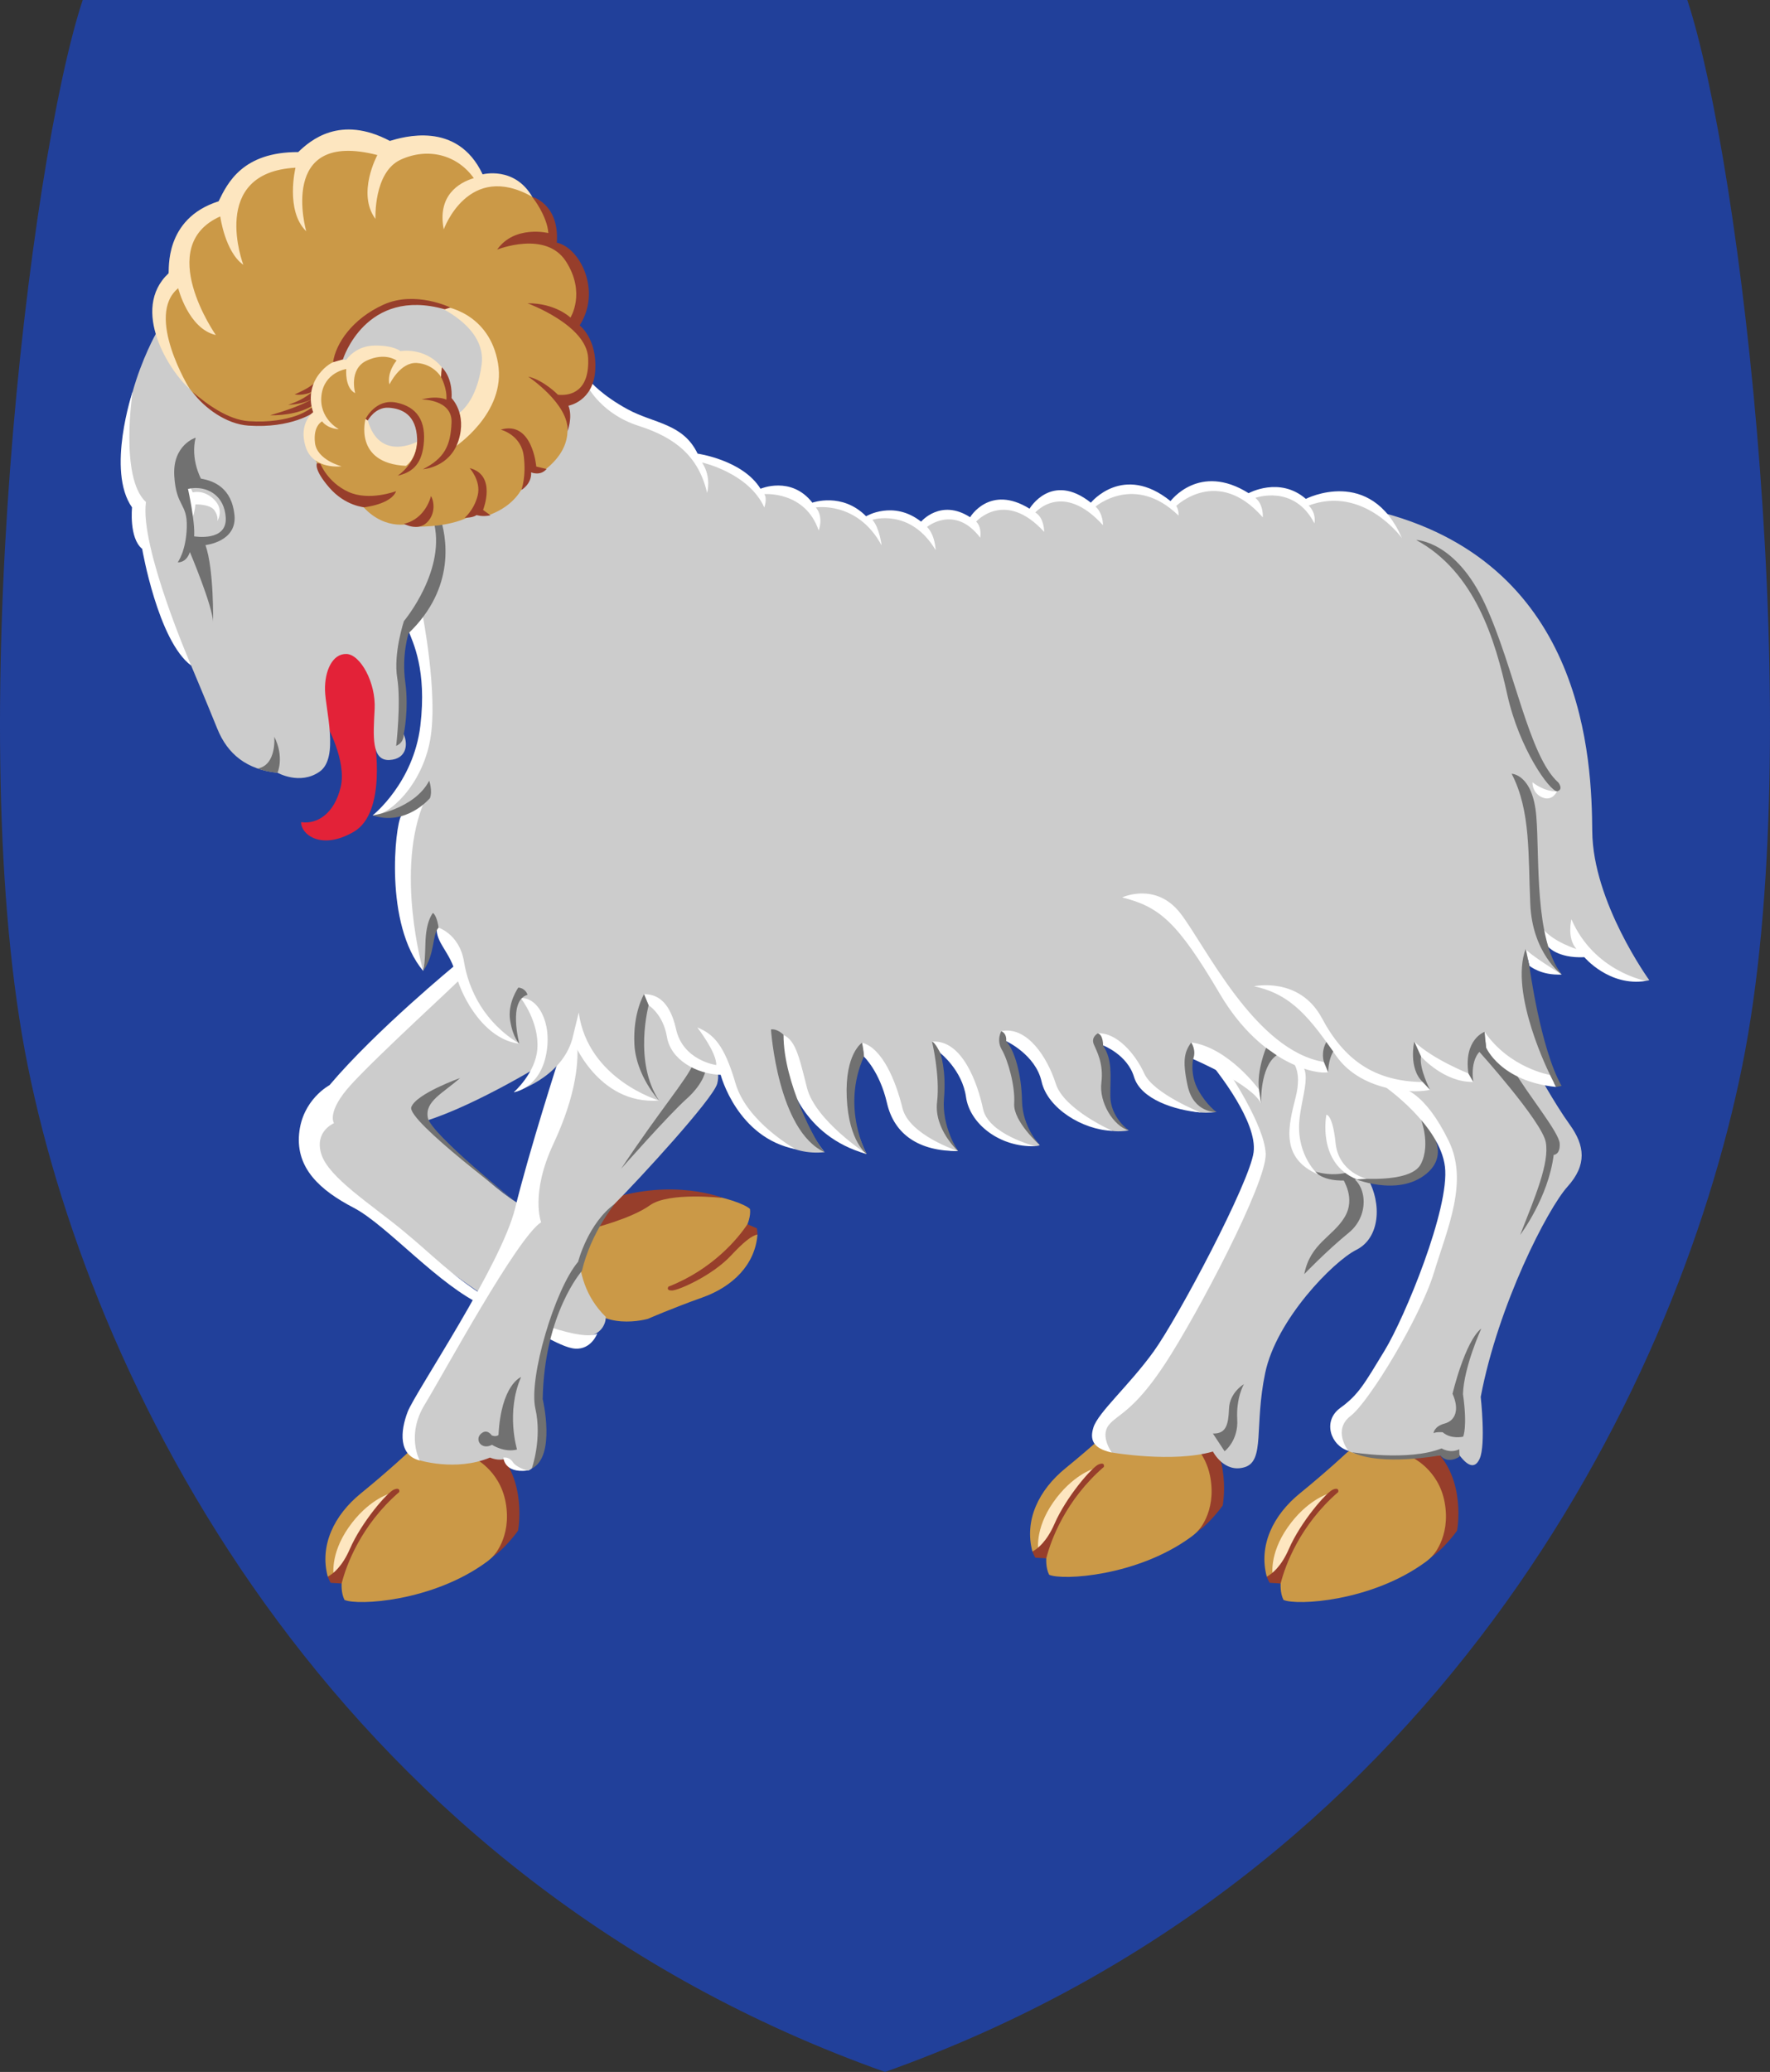 <?xml version="1.0" encoding="UTF-8" standalone="no"?>
<!-- Created with Inkscape (http://www.inkscape.org/) -->

<svg
   xmlns:dc="http://purl.org/dc/elements/1.1/"
   xmlns:cc="http://creativecommons.org/ns#"
   xmlns:rdf="http://www.w3.org/1999/02/22-rdf-syntax-ns#"
   xmlns:svg="http://www.w3.org/2000/svg"
   xmlns="http://www.w3.org/2000/svg"
   xmlns:sodipodi="http://sodipodi.sourceforge.net/DTD/sodipodi-0.dtd"
   xmlns:inkscape="http://www.inkscape.org/namespaces/inkscape"
   width="499.905"
   height="584.878"
   id="svg2"
   version="1.1"
   inkscape:version="0.48.5 r10040"
   sodipodi:docname="faroes.svg">
  <rect width="100%" height="100%" fill="#333333" stroke="none"/>
  <defs
     id="defs4" />
  <sodipodi:namedview
     id="base"
     pagecolor="#f6f3f1"
     bordercolor="#666666"
     borderopacity="1.0"
     inkscape:pageopacity="0"
     inkscape:pageshadow="2"
     inkscape:zoom="1"
     inkscape:cx="234.97087"
     inkscape:cy="310.74764"
     inkscape:document-units="px"
     inkscape:current-layer="layer1"
     showgrid="false"
     showborder="true"
     inkscape:window-width="1920"
     inkscape:window-height="1017"
     inkscape:window-x="-8"
     inkscape:window-y="-8"
     inkscape:window-maximized="1"
     showguides="true"
     inkscape:guide-bbox="true"
     fit-margin-top="0"
     fit-margin-left="0"
     fit-margin-right="0"
     fit-margin-bottom="0" />
  <g
     inkscape:label="Layer 1"
     inkscape:groupmode="layer"
     id="layer1"
     transform="translate(-152.286,-240.2)">
    <g
       id="g4301">
      <path
         sodipodi:nodetypes="czczcc"
         inkscape:connector-curvature="0"
         id="path2993"
         d="M 628.834,240.2 C 643.957,285.858 663.255,447.536 644.339,541.144 625.423,634.753 555.9,770.509 402.239,825.078 248.578,770.509 179.054,634.753 160.138,541.144 141.222,447.536 160.52,285.858 175.643,240.2 z"
         style="color:#000000;fill:#21409a;fill-opacity:1;stroke:none;stroke-width:3;marker:none;visibility:visible;display:inline;overflow:visible;enable-background:accumulate" />
      <g
         transform="translate(0.383,0)"
         id="g4231">
        <g
           id="g4211">
          <g
             id="g3946-2"
             transform="matrix(-0.878,-0.311,0.311,-0.878,367.366,1266.397)">
            <path
               sodipodi:nodetypes="cscccscsc"
               inkscape:connector-curvature="0"
               id="path3936-4"
               d="m 267.232,650.13 c 0,0 -5.804,5.446 -13.393,11.607 -7.589,6.161 -11.732,14.732 -9.366,23.526 l 3.925,1.932 c 0,0 -0.226,2.599 0.798,4.631 3.668,1.667 24.9,0.476 40.137,-10.714 3.328,-2.444 4.585,-5.277 7.095,-8.75 0,0 1.607,-13.929 -7.589,-22.589 -9.196,-8.661 -21.607,0.357 -21.607,0.357 z"
               style="color:#000000;fill:#cb9947;fill-opacity:1;stroke:none;stroke-width:1;marker:none;visibility:visible;display:inline;overflow:visible;enable-background:accumulate" />
            <path
               sodipodi:nodetypes="cccsccccccsccc"
               inkscape:connector-curvature="0"
               id="path3938-5"
               d="m 264.656,661.375 c 0,0 0.228,-0.806 -0.438,-0.906 l -5e-5,0 c -0.222,-0.034 -0.531,0.009 -1,0.188 -1.875,0.714 -10,8.359 -13.303,15.948 -2.147,4.933 -3.885,7.844 -5.442,8.66 0.233,0.604 0.478,1.149 0.808,1.736 l 3.117,0.196 c 1.264,-5.132 5.484,-16.502 16.258,-25.821 z m 28.18,8.562 c -0.568,0.405 -10.625,7.017 -14.667,12.82 -4.042,5.803 -20.124,9.469 -20.124,9.469 0,0 16.225,0.756 32.619,-12.067 z"
               style="color:#000000;fill:#973e2b;fill-opacity:1;stroke:none;stroke-width:1;marker:none;visibility:visible;display:inline;overflow:visible;enable-background:accumulate" />
          </g>
          <g
             id="g4206">
            <path
               style="color:#000000;fill:#cccccc;fill-opacity:1;stroke:none;stroke-width:1;marker:none;visibility:visible;display:inline;overflow:visible;enable-background:accumulate"
               d="m 306.329,539.836 c 0,0 -19.698,12.248 -34.219,16.794 0,0 16.668,17.425 25.506,22.855 8.839,5.43 11.112,-1.136 14.773,-1.136 3.662,0 4.167,5.682 4.167,5.682 0,0 -5.303,16.415 6.44,27.905 0,0 0.505,7.702 -12.753,5.682 -13.258,-2.02 -66.165,-45.331 -66.165,-45.331 0,0 -8.207,-5.051 -1.389,-17.551 6.819,-12.501 42.931,-44.699 42.931,-44.699 0,0 32.704,8.586 20.708,29.799 z"
               id="path4204"
               inkscape:connector-curvature="0" />
            <path
               style="color:#000000;fill:#ffffff;stroke:none;stroke-width:1;marker:none;visibility:visible;display:inline;overflow:visible;enable-background:accumulate"
               d="m 280.57,512.562 c 0,0 -22.476,18.435 -35.608,33.966 0,0 -7.702,4.041 -8.586,13.763 -0.884,9.723 5.935,15.91 15.405,20.834 9.47,4.924 24.244,22.223 36.997,27.779 12.753,5.556 21.087,11.743 25.633,11.996 4.546,0.253 6.187,-4.293 6.187,-4.293 -3.716,2.35 -21.144,-3.647 -31.441,-10.228 -10.297,-6.581 -14.534,-11.457 -23.589,-18.906 -9.055,-7.449 -20.746,-14.852 -22.878,-21.373 -2.132,-6.521 3.536,-8.839 3.536,-8.839 0,0 -2.214,-3.169 4.798,-10.859 7.829,-8.586 30.936,-29.547 31.188,-30.178 0.253,-0.631 -1.641,-3.662 -1.641,-3.662 z"
               id="path4200"
               inkscape:connector-curvature="0"
               sodipodi:nodetypes="ccssssczzzcssc" />
            <path
               style="color:#000000;fill:#717171;fill-opacity:1;stroke:none;stroke-width:1;marker:none;visibility:visible;display:inline;overflow:visible;enable-background:accumulate"
               d="m 281.833,544.508 c 0,0 -12.374,4.419 -13.763,8.207 -1.389,3.788 29.799,27.022 29.799,27.022 0,0 -24.191,-19.309 -25.128,-23.991 -0.936,-4.682 4.293,-6.945 9.091,-11.238 z"
               id="path4202"
               inkscape:connector-curvature="0"
               sodipodi:nodetypes="cscsc" />
          </g>
        </g>
        <g
           id="g3955">
          <g
             id="g3946">
            <path
               style="color:#000000;fill:#cb9947;fill-opacity:1;stroke:none;stroke-width:1;marker:none;visibility:visible;display:inline;overflow:visible;enable-background:accumulate"
               d="m 267.232,650.13 c 0,0 -5.804,5.446 -13.393,11.607 -7.589,6.161 -11.732,14.732 -9.366,23.526 l 3.925,1.932 c 0,0 -0.226,2.599 0.798,4.631 3.668,1.667 24.9,0.476 40.137,-10.714 3.328,-2.444 4.585,-5.277 7.095,-8.75 0,0 1.607,-13.929 -7.589,-22.589 -9.196,-8.661 -21.607,0.357 -21.607,0.357 z"
               id="path3936"
               inkscape:connector-curvature="0"
               sodipodi:nodetypes="cscccscsc" />
            <path
               style="color:#000000;fill:#fde6c0;fill-opacity:1;stroke:none;stroke-width:1;marker:none;visibility:visible;display:inline;overflow:visible;enable-background:accumulate"
               d="m 248.036,685.398 c 1.607,-8.393 13.661,-23.482 13.661,-23.482 0,0 -5.982,1.786 -11.339,9.464 -5.357,7.679 -4.196,13.661 -4.196,13.661 z"
               id="path3940"
               inkscape:connector-curvature="0"
               sodipodi:nodetypes="ccscc" />
            <path
               style="color:#000000;fill:#973e2b;fill-opacity:1;stroke:none;stroke-width:1;marker:none;visibility:visible;display:inline;overflow:visible;enable-background:accumulate"
               d="m 288.344,647.688 -2.906,3.875 c 0,0 7.577,3.392 9.281,12.75 1.818,9.982 -3.678,15.373 -3.678,15.373 1.76,-1.158 4.726,-4.012 7.178,-7.405 0,0 2.733,-14.344 -6.464,-23.005 -0.918,-0.865 -2.401,-1.05 -3.411,-1.589 z M 264.656,661.375 c 0,0 0.228,-0.806 -0.438,-0.906 l -5e-5,0 c -0.222,-0.034 -0.531,0.009 -1,0.188 -1.875,0.714 -9.196,9.192 -12.5,16.781 -2.147,4.933 -4.689,7.011 -6.246,7.826 0.233,0.604 0.478,1.149 0.808,1.736 l 3.117,0.196 c 1.264,-5.132 5.484,-16.502 16.258,-25.821 z"
               id="path3938"
               inkscape:connector-curvature="0"
               sodipodi:nodetypes="ccsccscccccsccccc" />
          </g>
          <g
             id="g3931">
            <path
               style="color:#000000;fill:#cccccc;fill-opacity:1;stroke:none;stroke-width:1;marker:none;visibility:visible;display:inline;overflow:visible;enable-background:accumulate"
               d="m 269.995,652.31 c 0,0 10.575,3.378 20.298,-0.663 0,0 2.462,1.136 4.672,0.253 0,0 1.054,3.483 6.168,3.42 0,0 4.817,-1.526 3.933,-13.017 -0.884,-11.49 -0.442,-18.751 1.768,-26.011 2.21,-7.26 8.713,-18.12 8.713,-18.12 0,0 3.536,-11.743 10.165,-18.372 6.629,-6.629 27.593,-29.402 28.753,-33.688 1.161,-4.286 -1.696,-8.661 -1.696,-8.661 l -10.074,-20.218 -26.39,2.525 c 0,0 -10.228,46.846 -18.814,67.933 0,0 -14.268,29.421 -22.223,38.891 -7.955,9.47 -10.386,23.328 -5.272,25.727 z"
               id="path3929"
               inkscape:connector-curvature="0"
               sodipodi:nodetypes="ccccsscssccccsc" />
            <path
               style="color:#000000;fill:#ffffff;stroke:none;stroke-width:1;marker:none;visibility:visible;display:inline;overflow:visible;enable-background:accumulate"
               d="m 297.411,581.201 c -3.929,16.161 -28.214,51.964 -30.357,57.5 -2.143,5.536 -2.589,12.321 3.393,13.75 0,0 -3.929,-7.054 1.429,-15.804 5.357,-8.75 25.982,-46.964 32.857,-51.429 0,0 -3.125,-8.036 3.482,-22.143 6.607,-14.107 7.232,-23.839 6.607,-29.196 l -2.232,-2.054 -2.545,6.295 c 0,0 -8.705,26.92 -12.634,43.08 z m -3.33,70.446 c 0,0 0.126,4.483 6.755,3.662 0,0 -3.094,-0.821 -4.104,-2.399 -1.01,-1.578 -2.652,-1.263 -2.652,-1.263 z"
               id="path3892"
               inkscape:connector-curvature="0"
               sodipodi:nodetypes="sscscscccsccsc" />
            <path
               style="color:#000000;fill:#717171;fill-opacity:1;stroke:none;stroke-width:1;marker:none;visibility:visible;display:inline;overflow:visible;enable-background:accumulate"
               d="m 347.679,540.576 c -1.853,4.378 -9.491,13.165 -20.357,29.554 0,0 13.304,-15.089 18.482,-19.732 5.179,-4.643 5.446,-8.393 5.446,-8.393 z m -56.881,104.821 c 0,0 -1.326,-2.083 -3.094,-0.442 -1.768,1.641 0.126,4.672 3.157,3.094 0,0 3.472,2.273 7.071,1.326 0,0 -3.22,-10.48 1.136,-20.456 0,0 -5.619,2.083 -6.377,16.352 -0.758,0.631 -1.894,0.126 -1.894,0.126 z m 11.301,9.344 c 0,0 2.967,-8.334 1.01,-16.92 -1.957,-8.586 5.463,-33.673 12.07,-41.441 0,0 2.768,-10.893 10.446,-16.429 0,0 -6.786,8.036 -9.375,19.018 0,0 -10.625,11.964 -11.071,36.161 0,0 3.84,16.186 -3.08,19.611 z"
               id="path3923"
               inkscape:connector-curvature="0"
               sodipodi:nodetypes="ccscc" />
          </g>
        </g>
        <g
           id="g4152">
          <g
             id="g3946-1"
             transform="translate(199.015,-7.101)">
            <path
               sodipodi:nodetypes="cscccscsc"
               inkscape:connector-curvature="0"
               id="path3936-7"
               d="m 267.232,650.13 c 0,0 -5.804,5.446 -13.393,11.607 -7.589,6.161 -11.732,14.732 -9.366,23.526 l 3.925,1.932 c 0,0 -0.226,2.599 0.798,4.631 3.668,1.667 24.9,0.476 40.137,-10.714 3.328,-2.444 4.585,-5.277 7.095,-8.75 0,0 1.607,-13.929 -7.589,-22.589 -9.196,-8.661 -21.607,0.357 -21.607,0.357 z"
               style="color:#000000;fill:#cb9947;fill-opacity:1;stroke:none;stroke-width:1;marker:none;visibility:visible;display:inline;overflow:visible;enable-background:accumulate" />
            <path
               sodipodi:nodetypes="ccscc"
               inkscape:connector-curvature="0"
               id="path3940-4"
               d="m 248.036,685.398 c 1.607,-8.393 13.661,-23.482 13.661,-23.482 0,0 -5.982,1.786 -11.339,9.464 -5.357,7.679 -4.196,13.661 -4.196,13.661 z"
               style="color:#000000;fill:#fde6c0;fill-opacity:1;stroke:none;stroke-width:1;marker:none;visibility:visible;display:inline;overflow:visible;enable-background:accumulate" />
            <path
               sodipodi:nodetypes="ccsccscccccsccccc"
               inkscape:connector-curvature="0"
               id="path3938-0"
               d="m 288.344,647.688 -2.906,3.875 c 0,0 7.577,3.392 9.281,12.75 1.818,9.982 -3.678,15.373 -3.678,15.373 1.76,-1.158 4.726,-4.012 7.178,-7.405 0,0 2.733,-14.344 -6.464,-23.005 -0.918,-0.865 -2.401,-1.05 -3.411,-1.589 z M 264.656,661.375 c 0,0 0.228,-0.806 -0.438,-0.906 l -5e-5,0 c -0.222,-0.034 -0.531,0.009 -1,0.188 -1.875,0.714 -9.196,9.192 -12.5,16.781 -2.147,4.933 -4.689,7.011 -6.246,7.826 0.233,0.604 0.478,1.149 0.808,1.736 l 3.117,0.196 c 1.264,-5.132 5.484,-16.502 16.258,-25.821 z"
               style="color:#000000;fill:#973e2b;fill-opacity:1;stroke:none;stroke-width:1;marker:none;visibility:visible;display:inline;overflow:visible;enable-background:accumulate" />
          </g>
          <g
             id="g4147">
            <path
               style="color:#000000;fill:#cccccc;fill-opacity:1;stroke:none;stroke-width:1;marker:none;visibility:visible;display:inline;overflow:visible;enable-background:accumulate"
               d="m 465.807,650.195 c 0,0 17.299,3.03 28.663,-0.253 0,0 3.157,6.187 8.965,4.419 5.808,-1.768 2.652,-11.617 5.808,-26.643 3.157,-15.026 19.193,-31.441 25.759,-34.724 6.566,-3.283 7.324,-12.879 3.157,-20.203 -4.167,-7.324 -6.566,-40.911 -6.566,-40.911 l -32.325,-0.253 c 0,0 -3.409,4.546 -2.525,8.46 0.884,3.914 11.238,16.289 11.238,24.117 0,7.829 -21.718,47.603 -27.4,56.442 -5.682,8.839 -25.885,23.739 -14.773,29.547 z"
               id="path4145"
               inkscape:connector-curvature="0" />
            <path
               style="color:#000000;fill:#ffffff;stroke:none;stroke-width:1;marker:none;visibility:visible;display:inline;overflow:visible;enable-background:accumulate"
               d="m 495.227,542.109 c 0.379,0.631 11.869,14.773 10.733,23.36 -1.136,8.586 -21.339,46.72 -28.284,56.316 -6.945,9.596 -15.622,17.095 -16.962,21.381 -1.034,3.309 -0.268,5.893 5.179,7.054 0,0 -3.304,-4.554 -0.893,-7.679 2.411,-3.125 6.964,-3.661 15.982,-17.411 9.018,-13.75 28.661,-50.982 28.393,-59.196 -0.268,-8.214 -10.982,-23.929 -10.982,-23.929 z"
               id="path4141"
               inkscape:connector-curvature="0"
               sodipodi:nodetypes="csssc" />
            <path
               style="color:#000000;fill:#717171;fill-opacity:1;stroke:none;stroke-width:1;marker:none;visibility:visible;display:inline;overflow:visible;enable-background:accumulate"
               d="m 494.464,644.862 3.304,5 c 0,0 3.929,-2.946 3.571,-9.018 -0.357,-6.071 1.875,-9.911 1.875,-9.911 0,0 -4.018,2.321 -4.196,6.875 -0.179,4.554 -0.804,7.143 -4.554,7.054 z m 36.607,-72.232 c 0,0.536 3.929,5.714 0.536,11.25 -3.393,5.536 -9.643,7.321 -11.339,15.982 0,0 6.339,-6.607 12.589,-11.696 6.25,-5.089 5,-14.554 -0.446,-16.25 z"
               id="path4143"
               inkscape:connector-curvature="0"
               sodipodi:nodetypes="ccscsccsczcc" />
          </g>
        </g>
        <g
           id="g4122">
          <path
             inkscape:connector-curvature="0"
             id="path4102"
             d="m 518.304,539.326 c 0,0 2.411,5.714 0.714,11.161 -1.696,5.446 -3.214,13.482 0.357,17.411 3.571,3.929 8.214,5.804 15.268,4.375 0,0 5.536,2.946 12.589,1.25 7.054,-1.696 10.714,-8.839 6.875,-18.214 -3.839,-9.375 -23.393,-25.089 -23.393,-25.089 z"
             style="color:#000000;fill:#cccccc;fill-opacity:1;stroke:none;stroke-width:1;marker:none;visibility:visible;display:inline;overflow:visible;enable-background:accumulate" />
          <path
             sodipodi:nodetypes="cccccscsc"
             inkscape:connector-curvature="0"
             id="path4100"
             d="m 531.972,571.277 c 0,0 -3.851,1.073 -8.649,-0.379 0,0 2.511,3.665 11.792,2.212 z m 21.024,-15.784 c 0,0 3.172,7.586 0.189,13.321 -2.982,5.735 -19.349,3.886 -19.349,3.886 0,0 12.72,5.585 20.927,-1.171 8.207,-6.755 -1.768,-16.036 -1.768,-16.036 z"
             style="color:#000000;fill:#717171;fill-opacity:1;stroke:none;stroke-width:1;marker:none;visibility:visible;display:inline;overflow:visible;enable-background:accumulate" />
          <path
             sodipodi:nodetypes="cscsccccsc"
             inkscape:connector-curvature="0"
             id="path4098"
             d="m 516.696,539.416 c 0,0.357 3.125,2.589 1.161,10.446 -1.964,7.857 -4.643,17.143 6.339,21.875 0,0 -5.893,-5 -5.357,-14.554 0.435,-7.764 5,-16.607 -2.143,-17.768 z m 9.821,15.446 c 0,0 -2.743,13.695 8.596,18.249 l 2.794,-0.158 c 0,0 -7.935,-1.736 -8.801,-10.144 -0.833,-8.095 -2.589,-7.946 -2.589,-7.946 z"
             style="color:#000000;fill:#ffffff;stroke:none;stroke-width:1;marker:none;visibility:visible;display:inline;overflow:visible;enable-background:accumulate" />
        </g>
        <g
           id="g4061">
          <g
             transform="translate(265.206,2.5687436e-6)"
             id="g4003">
            <path
               style="color:#000000;fill:#cb9947;fill-opacity:1;stroke:none;stroke-width:1;marker:none;visibility:visible;display:inline;overflow:visible;enable-background:accumulate"
               d="m 267.232,650.13 c 0,0 -5.804,5.446 -13.393,11.607 -7.589,6.161 -11.732,14.732 -9.366,23.526 l 3.925,1.932 c 0,0 -0.226,2.599 0.798,4.631 3.668,1.667 24.9,0.476 40.137,-10.714 3.328,-2.444 4.585,-5.277 7.095,-8.75 0,0 1.607,-13.929 -7.589,-22.589 -9.196,-8.661 -21.607,0.357 -21.607,0.357 z"
               id="path4005"
               inkscape:connector-curvature="0"
               sodipodi:nodetypes="cscccscsc" />
            <path
               style="color:#000000;fill:#fde6c0;fill-opacity:1;stroke:none;stroke-width:1;marker:none;visibility:visible;display:inline;overflow:visible;enable-background:accumulate"
               d="m 248.036,685.398 c 1.607,-8.393 13.661,-23.482 13.661,-23.482 0,0 -5.982,1.786 -11.339,9.464 -5.357,7.679 -4.196,13.661 -4.196,13.661 z"
               id="path4007"
               inkscape:connector-curvature="0"
               sodipodi:nodetypes="ccscc" />
            <path
               style="color:#000000;fill:#973e2b;fill-opacity:1;stroke:none;stroke-width:1;marker:none;visibility:visible;display:inline;overflow:visible;enable-background:accumulate"
               d="m 288.344,647.688 -2.906,3.875 c 0,0 7.577,3.392 9.281,12.75 1.818,9.982 -3.678,15.373 -3.678,15.373 1.76,-1.158 4.726,-4.012 7.178,-7.405 0,0 2.733,-14.344 -6.464,-23.005 -0.918,-0.865 -2.401,-1.05 -3.411,-1.589 z M 264.656,661.375 c 0,0 0.228,-0.806 -0.438,-0.906 l -5e-5,0 c -0.222,-0.034 -0.531,0.009 -1,0.188 -1.875,0.714 -9.196,9.192 -12.5,16.781 -2.147,4.933 -4.689,7.011 -6.246,7.826 0.233,0.604 0.478,1.149 0.808,1.736 l 3.117,0.196 c 1.264,-5.132 5.484,-16.502 16.258,-25.821 z"
               id="path4009"
               inkscape:connector-curvature="0"
               sodipodi:nodetypes="ccsccscccccsccccc" />
          </g>
          <g
             id="g4056">
            <path
               style="color:#000000;fill:#cccccc;fill-opacity:1;stroke:none;stroke-width:1;marker:none;visibility:visible;display:inline;overflow:visible;enable-background:accumulate"
               d="m 585.536,541.826 c 0,0 5.404,9.879 9.697,15.813 4.293,5.935 4.943,11.374 -0.631,17.551 -5.574,6.177 -19.572,33.315 -24.496,59.326 0,0 1.478,13.456 -0.29,17.433 -1.768,3.977 -4.574,0.529 -5.771,-1.018 0,0 -2.778,2.525 -5.177,0 0,0 -21.908,3.22 -28.284,-2.525 0,0 -2.725,-7.116 4.596,-11.224 7.321,-4.107 26.25,-48.571 26.25,-60.357 0,-11.786 -5.536,-23.571 -15.357,-31.964 -9.821,-8.393 4.464,-23.214 15.893,-24.643 11.429,-1.429 23.393,14.821 23.571,21.607 z"
               id="path4011"
               inkscape:connector-curvature="0"
               sodipodi:nodetypes="cszcsccc" />
            <path
               style="color:#000000;fill:#ffffff;stroke:none;stroke-width:1;marker:none;visibility:visible;display:inline;overflow:visible;enable-background:accumulate"
               d="m 543.125,547.005 c 0,0 15.446,10.804 16.875,22.5 1.429,11.696 -11.339,42.589 -17.054,51.964 -5.714,9.375 -7.321,12.411 -12.5,16.161 -5.179,3.75 -2.589,10.714 2.232,12.054 0,0 -4.554,-5.804 0.714,-9.821 5.268,-4.018 19.709,-27.983 23.482,-40.357 3.848,-12.623 9.821,-25.714 4.196,-37.232 C 554.645,549.114 548.125,545.844 543.125,547.005 z"
               id="path4031"
               inkscape:connector-curvature="0"
               sodipodi:nodetypes="cssscsssc" />
            <path
               style="color:#000000;fill:#717171;fill-opacity:1;stroke:none;stroke-width:1;marker:none;visibility:visible;display:inline;overflow:visible;enable-background:accumulate"
               d="m 569.464,536.826 c 0,0 17.946,19.911 19.018,25.804 1.071,5.893 -3.036,15.446 -7.232,26.161 0,0 7.946,-10.446 9.464,-22.589 0,0 1.875,0 1.696,-3.214 -0.179,-3.214 -9.107,-13.929 -13.036,-20.804 -3.929,-6.875 -8.393,-8.839 -8.393,-8.839 z m -12.687,107.921 c 0,0 0.126,-1.894 3.157,-2.715 3.03,-0.821 4.23,-3.914 2.21,-8.397 0,0 3.481,-14.756 8.124,-18.417 0,0 -4.911,10.804 -5.179,18.482 1.339,9.464 0.045,12.054 0.045,12.054 0,0 -3.438,0.804 -5.759,-1.25 0,0 -1.669,-0.184 -2.598,0.243 z m -23.038,5.384 c 0,0 15.847,2.652 25.317,-1.073 0,0 2.336,1.515 4.988,0.253 l 0.063,2.083 c 0,0 -3.22,2.273 -5.43,-0.379 0,0 -16.667,3.157 -24.938,-0.884 z"
               id="path4033"
               inkscape:connector-curvature="0"
               sodipodi:nodetypes="czccsscccscccccccccccc" />
          </g>
        </g>
        <g
           id="g3869">
          <path
             sodipodi:nodetypes="cscscsc"
             inkscape:connector-curvature="0"
             id="path3867"
             d="m 243.929,444.416 c 0,0 5.982,10.446 4.196,17.946 -1.786,7.5 -6.607,10.58 -11.161,9.911 -0.223,3.17 5.42,8.213 14.866,2.723 9.446,-5.49 5.848,-26.116 5.848,-26.116 0,0 4.732,-23.125 -5.982,-24.911 -10.714,-1.786 -13.839,15.089 -7.768,20.446 z"
             style="color:#000000;fill:#e32238;fill-opacity:1;stroke:none;stroke-width:1;marker:none;visibility:visible;display:inline;overflow:visible;enable-background:accumulate" />
          <g
             id="g3862">
            <path
               style="color:#000000;fill:#cccccc;fill-opacity:1;stroke:none;stroke-width:0.54;marker:none;visibility:visible;display:inline;overflow:visible;enable-background:accumulate"
               d="m 196.071,334.148 c 0,0 -16.429,28.75 -5,49.107 0,0 3.214,27.679 14.821,44.821 0,0 4.471,10.618 7.376,17.815 2.904,7.197 8.302,11.554 17.015,12.438 0,0 6.345,3.599 11.901,-0.316 5.556,-3.914 1.641,-17.425 1.515,-22.981 -0.126,-5.556 2.147,-10.354 6.061,-10.228 3.914,0.126 8.334,8.081 7.955,15.531 -0.379,7.45 -1.01,14.647 4.167,14.395 5.177,-0.253 5.43,-5.051 3.662,-7.955 0,0 -0.758,-20.834 1.01,-27.779 0,0 2.778,-3.157 2.778,-2.652 0,0.505 11.743,38.26 -10.985,53.791 0,0 5.671,2.048 10.671,-1.791 0,0 -7.232,25.223 2.411,45.938 l 2.946,-12.813 c 0,0 8.304,11.25 9.464,18.482 1.161,7.232 14.732,14.866 14.732,14.866 0,0 -3.125,-8.438 0.089,-13.17 0,0 8.125,5.179 6.786,13.839 -1.339,8.661 -8.438,13.036 -8.438,13.036 0,0 13.304,-3.75 16.518,-15 0,0 16.241,18.031 24.512,17.336 0,0 -10.307,-15.316 -3.363,-27.564 0,0 6.377,3.409 7.197,10.228 0.821,6.819 14.395,8.965 14.395,8.965 0,0 9.281,25.033 28.537,22.949 0,0 -8.144,-10.133 -8.586,-16.32 0,0 10.489,14.127 20.464,16.842 0,0 -8.911,-16.211 -1.272,-29.406 0,0 7.008,6.124 8.839,14.268 1.831,8.144 9.964,14.363 18.235,14.3 -2.315,-3.18 -2.392,-4.272 -3.587,-6.408 0,0 -2.02,-4.419 -1.452,-10.354 0.568,-5.935 -1.263,-12.816 -1.263,-12.816 0,0 7.639,3.977 9.155,11.427 1.515,7.45 5.745,12.816 10.228,14.647 4.483,1.831 8.618,2.589 10.007,1.831 -2.253,-2.414 -2.715,-3.451 -4.072,-5.177 0,0 -2.147,-7.829 -2.778,-14.395 -0.631,-6.566 -3.788,-9.66 -3.788,-9.66 l 1.2,-1.641 c 0,0 7.955,2.589 9.849,8.397 1.894,5.808 6.061,11.554 10.922,14.458 4.861,2.904 7.766,4.83 13.826,3.883 0,0 -3.599,-1.862 -4.798,-4.704 -1.2,-2.841 -0.947,-5.808 -1.326,-10.67 -0.379,-4.861 -2.652,-9.849 -2.652,-9.849 0,0 8.839,2.462 11.175,8.018 2.336,5.556 7.639,8.776 11.301,10.354 3.662,1.578 6.882,2.21 11.049,1.641 0,0 -5.303,-1.894 -6.692,-6.124 -1.389,-4.23 -0.189,-10.733 -0.189,-10.733 0,0 15.152,4.483 18.877,12.816 0,0 0.316,-7.071 1.01,-8.902 0.694,-1.831 4.988,-3.662 4.988,-3.662 0,0 9.637,5.103 13.551,5.356 0,0 -1.177,-4.851 1.286,-7.439 0,0 10.543,13.574 26.39,11.427 0,0 -4.104,-6.377 -2.147,-10.354 0,0 6.629,8.081 15.152,7.639 -0.126,-0.379 -2.841,-7.702 3.977,-9.786 0,0 8.271,10.922 19.761,11.617 0,0 -11.427,-26.895 -8.018,-34.913 0,0 4.534,4.038 9.521,4.227 0,0 -4.849,-6.122 -4.849,-9.531 0,0 6.377,4.23 11.743,3.725 0,0 10.937,9.392 17.882,7.435 0,0 -15.963,-22.003 -16.116,-42.041 -0.154,-20.038 -1.964,-74.464 -58.75,-89.821 0,0 -10,-7.5 -23.036,-2.679 -0.536,-0.089 -7.679,-5.982 -15.804,-1.429 0,0 -11.607,-7.232 -21.25,1.964 0,0 -11.161,-9.911 -23.125,0.714 0,0 -11.25,-9.375 -17.232,1.786 0,0 -9.107,-6.518 -16.339,1.875 0,0 -9.286,-5.089 -14.464,1.875 0,0 -7.857,-7.143 -14.911,-1.696 0,0 -7.054,-8.036 -15.893,-3.75 0,0 -5.625,-7.946 -13.929,-4.286 0,0 -5.714,-9.643 -17.679,-9.196 0,0 -7.232,-9.732 -15.982,-10.982 -8.75,-1.25 -16.964,-13.125 -16.964,-13.125 -11.061,-32.396 -77.726,-80.685 -120.179,-11.964 z"
               id="path3808"
               inkscape:connector-curvature="0"
               sodipodi:nodetypes="cccscsssssccsccccsccsccccscccccsccscssccsccsscsscsscsccsccccccccccccczccccccccccccscc" />
            <path
               style="color:#000000;fill:#ffffff;stroke:none;stroke-width:1;marker:none;visibility:visible;display:inline;overflow:visible;enable-background:accumulate"
               d="m 193.125,381.916 c -7.5,-6.875 -3.75,-31.25 -3.75,-31.25 0,0 -7.5,22.411 -0.179,32.768 0,0 -0.893,8.661 2.857,11.696 0,0 4.464,25.982 13.839,32.946 0,0 -14.554,-33.482 -12.768,-46.161 z m 10.491,-3.75 c -0.045,0.179 2.143,8.795 2.143,8.795 0,0 1.071,-1.071 1.339,-4.375 0,0 4.107,-0.134 5.357,1.652 1.25,1.786 0.804,3.08 0.804,3.08 0,0 2.098,-3.17 -0.893,-6.116 -2.991,-2.946 -6.027,-2.009 -6.027,-2.009 L 205,376.291 z m 63.616,40 3.929,-4.911 c 0,0 4.56,22.911 2.232,35.804 -2.321,12.857 -11.696,21.496 -16.25,21.317 0,0 11.546,-9.112 13.482,-25.335 1.889,-15.827 -2.135,-23.555 -3.393,-26.875 z m 4.732,47.768 -6.786,4.643 c -1.65,2.564 -4.84,30.519 6.25,43.705 0,0 -8.214,-28.705 0.536,-48.348 z m 3.267,35.93 c -0.249,4.719 3.739,6.752 5.483,13.534 1.745,6.783 8.214,18.259 17.857,19.42 -9.821,-5.982 -14.286,-15.045 -15.625,-23.17 -1.339,-8.125 -7.716,-9.784 -7.716,-9.784 z m 23.787,20.12 c 0,0 5.268,6.718 4.643,14.396 -0.554,6.812 -6.652,12.143 -6.652,12.143 0,0 7.277,-0.982 9.152,-10.714 1.829,-9.495 -2.768,-16.271 -7.143,-15.825 z m 16.339,4.039 -1.83,7.5 c 0,0 7.101,18.675 24.512,17.336 0,0 -20.092,-5.908 -22.682,-24.836 z m 18.446,-5.184 1.301,3.141 c 0,0 4.093,2.49 5.164,8.919 1.071,6.429 8.214,10.446 15.179,10.714 0,0 4.643,17.768 21.161,20.982 0,0 -13.75,-7.589 -16.964,-18.571 -3.214,-10.982 -6.25,-13.929 -10.804,-15.804 0,0 5.536,7.143 5.357,10.625 0,0 -9.375,-1.25 -11.339,-10.089 -1.964,-8.839 -6.197,-9.917 -9.054,-9.917 z m 38.592,11.236 2.248,12.43 c 0,0 3.558,16.365 22.04,21.454 0,0 -14.54,-9.49 -16.862,-18.686 -2.321,-9.196 -3.32,-14.037 -7.427,-15.198 z m 22.99,2.457 0.507,3.921 c 0,0 4.465,4.177 6.519,13.105 2.054,8.929 9.092,13.652 20.074,13.563 0,0 -13.824,-4.456 -15.699,-12.134 -1.875,-7.679 -5.687,-16.937 -11.401,-18.455 z m 19.747,-0.305 2.323,3.212 c 0,0 6.206,4.834 7.278,12.423 1.071,7.589 9.52,14.241 19.52,13.884 0,0 -13.181,-3.348 -14.699,-10.491 -1.518,-7.143 -5.851,-19.653 -14.423,-19.028 z m 19.576,-2.944 1.364,2.804 c 0,0 8.304,3.81 10.001,11.399 1.696,7.589 11.607,13.661 20,13.929 0,0 -13.661,-5.982 -15.982,-13.304 -2.321,-7.321 -8.061,-16.347 -15.383,-14.829 z m 27.249,0.598 1.484,3.409 c 0,0 6.85,2.589 8.744,8.902 1.894,6.313 11.49,9.407 18.814,10.038 0,0 -13.321,-5.303 -15.91,-10.985 -2.589,-5.682 -7.829,-11.617 -13.132,-11.364 z m 26.369,2.575 0.552,4.702 c 0,0 16.873,7.238 19.195,12.595 l -0.584,-3.998 c 0,0 -8.627,-11.871 -19.163,-13.299 z m -19.485,-40.933 c 0,0 9.497,-4.461 16.429,4.464 7.143,9.196 21.004,38.698 40.558,42.001 l 1.199,2.868 c -2.506,0.752 -18.542,-1.655 -30.596,-22.101 -12.054,-20.446 -17.054,-24.554 -27.589,-27.232 z m 37.232,25.089 c 0,0 12.857,-2.857 19.196,9.018 6.339,11.875 14.911,17.835 28.482,18.013 l 2.031,2.165 c -3.353,1.032 -19.085,1.071 -26.496,-9.554 -7.411,-10.625 -12.589,-17.411 -23.214,-19.643 z m 45.268,15.603 1.897,4.196 c 0,0 6.475,7.378 14.779,7.199 l -1.383,-2.405 c 0,0 -9.936,-3.901 -15.294,-8.991 z m 19.866,-2.746 0.395,4.364 c 0,0 3.98,9.587 19.783,11.194 l -1.68,-3.383 c 0,0 -11.445,-1.907 -18.499,-12.175 z m 11.607,-23.437 1.027,4.777 c 0,0 3.305,2.823 9.108,2.466 0,0 -9.778,-6.082 -10.135,-7.242 z m 5.045,-5.402 1.116,4.643 c 0,0 2.634,3.482 10.402,3.125 0,0 7.054,8.393 17.411,6.696 0,0 -14.643,-2.589 -21.071,-17.411 0,0 -1.339,5.357 1.429,8.393 0,0 -6.071,-1.786 -9.286,-5.446 z m -3.125,-41.607 c 0,0 3.259,2.723 6.92,2.545 -0.446,0.982 -1.92,2.902 -4.509,1.562 -2.589,-1.339 -2.411,-4.107 -2.411,-4.107 z m -63.214,-78.125 c 15.536,-5.804 26.339,9.196 26.339,9.196 -8.929,-20.446 -27.143,-11.071 -27.143,-11.071 -7.411,-6.429 -16.161,-1.607 -16.161,-1.607 -13.929,-8.75 -22.054,2.232 -22.054,2.232 -13.393,-10.804 -22.5,0.446 -22.5,0.446 -11.161,-8.839 -17.321,1.696 -17.321,1.696 -11.25,-6.964 -16.786,2.411 -16.786,2.411 -8.304,-5.357 -13.839,1.25 -13.839,1.25 -7.857,-6.161 -15.536,-1.518 -15.536,-1.518 -6.786,-6.875 -15.179,-3.839 -15.179,-3.839 -5.982,-7.679 -14.643,-3.929 -14.643,-3.929 -5,-8.125 -17.768,-9.911 -17.768,-9.911 -4.107,-8.571 -12.321,-8.482 -19.732,-12.5 -7.411,-4.018 -10.683,-7.974 -10.683,-7.974 l -0.567,1.635 c 0,0 3.929,7.679 14.286,10.982 10.357,3.304 16.964,8.571 19.375,18.929 0,0 1.339,-4.375 -1.429,-8.571 0,0 13.125,2.857 17.589,12.679 0,0 0.893,-2.5 0,-3.75 0,0 11.518,-0.982 15.357,10.268 0,0 1.518,-3.75 -0.804,-6.518 0,0 11.786,-1.875 18.571,10.714 0,0 -0.536,-4.821 -2.589,-7.232 0,0 10.714,-3.393 17.857,8.571 0,0 -0.104,-4.207 -2.44,-6.543 0,0 7.829,-6.44 15.026,3.03 0,0 0.568,-2.778 -1.136,-4.546 0,0 8.144,-9.155 19.193,2.904 0,0 0.063,-3.977 -2.494,-5.461 0,0 7.671,-8.997 19.098,3.567 0,0 0.126,-3.22 -2.083,-5.24 0,0 11.049,-9.47 23.423,2.525 0,0 0.189,-1.452 -0.631,-2.715 0,0 11.68,-11.364 24.433,3.22 0,0 0.316,-3.536 -2.083,-5.493 0,0 10.922,-3.977 16.668,7.197 0,0 0.685,-2.749 -1.615,-5.036 z"
               id="path3810"
               inkscape:connector-curvature="0"
               sodipodi:nodetypes="cccccccccscscccccscscccccczcsccscscccccccsccsccsccccscccscscccscscccscscccscscccccccsccsccsccsccccccccccccccccccccccccsccccccccccccccsccscccccccccccccccccccccc" />
            <path
               style="color:#000000;fill:#717171;fill-opacity:1;stroke:none;stroke-width:1;marker:none;visibility:visible;display:inline;overflow:visible;enable-background:accumulate"
               d="m 207.156,363.75 c 0,0 -6.567,2.018 -6.031,10.812 0.536,8.795 3.71,7.576 3.531,14.406 -0.179,6.83 -2.562,9.969 -2.562,9.969 0,0 2.411,0.263 3.438,-2.906 0,0 6.531,15.456 6.531,19.812 0,0 0.337,-14.647 -2.125,-21.781 0,0 8.945,-0.893 8.188,-8.469 -0.758,-7.576 -5.681,-9.65 -9.469,-10.281 0,0 -3.017,-5.509 -1.5,-11.562 z m -0.438,14.219 c 4.109,-0.201 8.551,2.236 8.938,8.312 0.442,6.945 -8.924,5.321 -8.924,5.321 C 207.048,387.373 205,378.219 205,378.219 c 0.56,-0.134 1.132,-0.221 1.719,-0.25 z m 17.961,79.173 c 0,0 2.565,0.998 5.603,1.188 0,0 1.989,-4.419 -0.915,-10.165 0,0 0.742,7.967 -4.688,8.977 z m 39.412,-25.581 c -1.136,-6.945 1.894,-16.036 1.894,-16.036 0,0 12.311,-14.647 8.271,-28.6 l 1.705,-1.452 c 2.205,6.144 4.748,20.616 -8.649,33.461 0,0 -2.02,6.124 -0.947,13.826 1.073,7.702 -0.427,14.647 -0.427,14.647 0,0 0.223,2.321 -2.143,3.348 0,0 1.434,-12.25 0.297,-19.195 z m -6.949,38.815 c 0,0 11.786,-1.719 15.982,-9.799 0,0 0.982,2.857 0.223,4.911 0,0 -6.696,8.013 -16.205,4.888 z m 18.616,31.674 c 0,0 -0.312,-3.08 -1.562,-4.152 0,0 -2.012,2.104 -2.146,8.666 -0.134,6.562 -0.622,7.718 -0.622,7.718 3.454,-4.975 2.433,-10.023 4.33,-12.232 z m 22.545,16.92 c 0,0 -3.125,4.33 -2.321,9.286 0.804,4.955 2.589,6.562 2.589,6.562 0,0 -3.259,-12.232 2.321,-13.795 0,0 -0.446,-1.83 -2.589,-2.054 z m 32.774,16.005 c -0.442,-8.902 2.725,-14.136 2.725,-14.136 l 1.301,3.141 c 0,0 -4.335,15.95 2.935,26.88 0,0 -6.519,-6.982 -6.961,-15.884 z m 42.121,-2.677 c 0,0 -1.778,-1.806 -3.545,-1.49 0,0 1.894,28.632 15.152,34.629 -2.551,-2.551 -11.671,-19.882 -11.607,-33.139 z m 22.186,2.234 c 0,0 -4.897,3.094 -4.329,15.532 0.568,12.438 5.628,15.895 5.628,15.895 0,0 -7.294,-12.985 -0.791,-27.506 0.126,-0.631 -0.507,-3.921 -0.507,-3.921 z m 19.747,-0.305 c 0,0 2.315,9.46 1.431,17.099 -0.884,7.639 5.923,13.795 5.923,13.795 0,0 -4.661,-6.787 -3.966,-14.868 0.694,-8.081 -1.065,-12.814 -1.065,-12.814 0,0 -1.376,-2.959 -2.323,-3.212 z m 19.576,-2.944 c 0,0 -1.478,2.492 0.164,5.27 1.641,2.778 3.788,10.102 3.472,15.152 -0.316,5.051 7.229,11.743 7.229,11.743 0,0 -4.893,-4.988 -5.019,-12.501 -0.126,-7.513 -2.146,-14.398 -4.482,-16.86 0,0 0.341,-2.047 -1.364,-2.804 z m 27.249,0.598 c -0.379,0.253 -1.894,1.263 -1.136,3.094 0.758,1.831 2.841,5.366 2.147,10.859 -0.694,5.493 3.346,12.217 7.766,13.479 0,0 -5.24,-3.63 -5.24,-9.817 0,-6.187 0.663,-9.912 -2.052,-14.205 0,0 0.095,-2.967 -1.484,-3.409 z m 26.921,7.277 c 0,0 -0.973,4.34 1.426,8.696 2.399,4.356 5.177,6.25 5.177,6.25 0,0 -6.44,0.379 -8.144,-7.387 -1.705,-7.766 -0.652,-9.8 0.989,-12.262 0,0 1.562,2.177 0.552,4.702 z m 20.61,-3.169 c 0,0 -2.693,6.4 -1.999,11.766 l 0.584,3.998 c 0,0 -0.406,-10.323 4.392,-13.669 z m 17.019,-1.641 c -1.641,2.904 -0.68,5.64 -0.68,5.64 l 1.199,2.868 c 0,0 -0.029,-3.362 1.423,-5.825 z m 24.833,-0.133 c 0,0 -1.741,7.545 2.411,11.429 l 2.031,2.165 c 0,0 -3.125,-6.049 -2.545,-9.397 z m 19.866,-2.746 c 0,0 -5.961,2.077 -4.572,11.736 l 1.383,2.405 c 0,0 -1.403,-7.694 3.585,-9.777 z m 18.499,12.175 c 0,0 -11.624,-23.023 -6.892,-35.612 l 1.027,4.777 c 0,0 3.125,23.393 9.107,33.929 l -1.562,0.29 z m 3.243,-28.37 c 0,0 -8.215,-5.948 -8.84,-19.787 -0.625,-13.839 0.179,-26.429 -5.268,-36.875 0,0 5.982,0.089 6.964,11.964 0.982,11.875 -0.624,34.519 7.144,44.698 z m -1.296,-51.707 c -2.141,-0.178 -10.658,-11.97 -14.051,-27.328 -3.393,-15.357 -9.084,-34.589 -25.726,-43.61 0,0 11.161,0.179 19.464,18.125 8.304,17.946 12.321,42.946 20.714,50.357 0,0 1.563,2.009 -0.402,2.455 z"
               id="path3827"
               inkscape:connector-curvature="0"
               sodipodi:nodetypes="cssccccsccssccsccccsccccsccsccccccscccscccscccscccccsccccscscccsscscccsscscccscscccccccccccccccccccccccccccccscsccscscc" />
          </g>
          <g
             id="g3802">
            <path
               sodipodi:nodetypes="sccccscsccscccccccccsccsccssssccscsscssscssss"
               inkscape:connector-curvature="0"
               style="color:#000000;fill:#cb9947;fill-opacity:1;stroke:none;stroke-width:1.25;marker:none;visibility:visible;display:inline;overflow:visible;enable-background:accumulate"
               d="m 251.156,279.875 c -7.729,0.216 -13.406,5.281 -13.406,5.281 -18.688,-1.01 -20.938,13.75 -20.938,13.75 -16.162,1.641 -13.656,19.062 -13.656,19.062 L 198.5,320.375 c 0,0 -2.16,5.19 -1.781,11.125 0.379,5.935 7.562,16.562 7.562,16.562 0,0 5.817,10.835 17.812,11.656 11.996,0.821 18.125,-3.656 18.125,-3.656 l 1.75,0.219 c 0,0 -3.134,7.241 -2.062,10.812 1.071,3.571 1.625,3.844 1.625,3.844 0,0 4.322,9.393 13.094,12.5 6.503,6.945 13.75,4.438 13.75,4.438 l 0.906,1 c 13.385,0.063 17.594,-4.469 17.594,-4.469 l 2.656,1.375 c 11.869,-4.167 11.438,-13.688 11.438,-13.688 l 4.312,1.156 c 9.353,-7.054 6.955,-13.924 5.647,-18.835 2.532,-4.464 3.721,-0.084 7.509,-8.165 3.788,-8.081 -4.656,-14.875 -4.656,-14.875 8.46,-15.657 -5.562,-22.75 -5.562,-22.75 0,0 0.32,-5.422 -5.994,-12.872 -6.313,-7.45 -14.569,-3.91 -14.569,-3.91 C 279.954,275.303 262.625,283.5 262.625,283.5 c -4.025,-2.841 -7.956,-3.723 -11.469,-3.625 z m 16.5,45.469 c 3.789,-0.115 7.234,0.531 9.031,1.469 4.107,2.143 12.433,6.71 12.969,16.531 0.536,9.821 -6.884,16.509 -7.688,17.312 L 278.75,354.25 c 0,0 0.013,-3.933 -1.594,-8.219 -1.607,-4.286 -10.094,-5.469 -10.094,-5.469 0,0 -4.746,-1.228 -8.406,-1.406 -3.661,-0.179 -6.866,3.107 -7.312,3.375 -0.446,0.268 -4.75,0.812 -4.75,0.812 0,0 1.969,-6.263 7.594,-12.781 3.164,-3.666 8.597,-5.071 13.469,-5.219 z m -5.094,29.688 c 1.537,0.042 3.272,0.424 5.125,1.25 0,0 3.469,1.897 2.844,6.719 -0.625,4.821 -4.817,5.955 -7.406,5.688 -2.589,-0.268 -8.308,-3.826 -8.219,-7.844 0.067,-3.013 3.044,-5.938 7.656,-5.812 z"
               id="path3773" />
            <path
               sodipodi:nodetypes="ssccsscscccccccccccc"
               inkscape:connector-curvature="0"
               id="path3771"
               d="m 222.062,360.344 c 6.082,0.416 10.711,-0.521 13.812,-1.562 3.101,-1.042 4.719,-2.219 4.719,-2.219 l -0.17,-1.67 c 0,0 -1.996,1.707 -4.955,2.701 -2.959,0.994 -7.399,1.905 -13.312,1.5 -5.738,-0.393 -11.735,-4.695 -15.812,-8.234 3.247,4.501 9.461,9.056 15.719,9.484 z m 19.031,-10.188 0.201,-2.429 c -1.683,1.886 -4.325,2.919 -6.185,3.835 2.067,0.273 4.39,-0.208 5.984,-1.406 z m -0.5,2.375 -0.433,-1.732 c -2.255,1.802 -4.077,2.714 -6.879,3.685 2.514,-0.106 5.124,-0.647 7.312,-1.953 z m 0.719,1.406 -0.647,-1.415 c -4.014,2.319 -8.036,3.582 -12.493,4.915 4.276,0.051 9.533,-0.738 13.141,-3.5 z"
               style="font-size:medium;font-style:normal;font-variant:normal;font-weight:normal;font-stretch:normal;text-indent:0;text-align:start;text-decoration:none;line-height:normal;letter-spacing:normal;word-spacing:normal;text-transform:none;direction:ltr;block-progression:tb;writing-mode:lr-tb;text-anchor:start;baseline-shift:baseline;color:#000000;fill:#973e2b;fill-opacity:1;stroke:none;stroke-width:1.25;marker:none;visibility:visible;display:inline;overflow:visible;enable-background:accumulate;font-family:Sans;-inkscape-font-specification:Sans" />
            <path
               style="color:#000000;fill:#fde6c0;fill-opacity:1;stroke:none;stroke-width:1;marker:none;visibility:visible;display:inline;overflow:visible;enable-background:accumulate"
               d="m 302.225,295.753 c -5.051,-8.713 -14.011,-6.338 -14.011,-6.338 -7.209,-15.338 -22.728,-10.452 -26.206,-9.441 -14.055,-7.43 -22.47,-0.129 -25.885,3.157 -15.691,-0.062 -19.994,8.755 -22.476,13.89 -15.531,4.924 -13.89,19.572 -14.142,20.329 -10.919,10.226 0.323,27.756 5.927,32.59 0,0 -12.665,-20.613 -3.2,-28.381 0,0 2.857,11.429 10.625,13.214 0,0 -17.589,-25.089 1.25,-33.482 0,0 1.339,10 6.518,13.661 0,0 -9.911,-26.071 14.732,-27.411 0,0 -2.946,12.143 3.036,17.946 0,0 -8.304,-28.839 20.089,-21.518 0,0 -5.893,10.804 -0.536,18.036 0,0 -0.602,-13.218 7.154,-16.749 7.756,-3.53 15.968,-1.312 20.614,5.231 -4.283,1.275 -10.357,5 -8.482,14.464 0,0 6.924,-19.411 24.993,-9.198 z m -27.136,30.716 c 0,0 14.196,5.804 12.857,16.518 -1.339,10.714 -6.429,13.839 -6.429,13.839 0,0 1.451,5.917 -1.39,9.705 0,0 14.837,-9.596 12.438,-23.739 -2.399,-14.142 -14.749,-16.485 -17.476,-16.324 z m 1.598,17.397 c -4.83,-5.84 -11.711,-4.546 -11.711,-4.546 0,0 -1.768,-1.641 -7.26,-1.578 -5.493,0.063 -8.018,4.041 -8.018,4.041 0,0 -3.914,-0.884 -7.702,4.041 -3.95,5.136 -1.641,10.733 -1.641,10.733 0,0 -4.23,3.094 -2.147,9.723 2.083,6.629 10.165,5.556 10.165,5.556 0,0 -6.945,-1.768 -7.513,-6.629 -0.568,-4.861 2.02,-6.061 2.02,-6.061 0,0 1.326,2.02 4.735,2.21 0,0 -5.682,-2.967 -4.924,-9.533 0.758,-6.566 7.008,-7.45 7.008,-7.45 0,0 -0.505,5.303 2.525,6.819 0,0 -1.947,-6.813 3.283,-9.218 5.23,-2.404 8.397,0 8.397,0 0,0 -2.778,3.22 -2.02,6.755 0.063,-0.063 3.03,-6.377 7.766,-6.061 4.735,0.316 6.819,3.946 6.819,3.946 z m -21.549,14.598 c 0,0 -3.484,12.487 11.416,13.245 0,0 3.03,-2.02 3.157,-6.819 0,0 -10.611,5.756 -13.928,-6.007 z"
               id="path3767"
               inkscape:connector-curvature="0"
               sodipodi:nodetypes="ccccccccccccccczccccsccscccscscscsccscczccsccccccc" />
            <path
               style="color:#000000;fill:#973e2b;fill-opacity:1;stroke:none;stroke-width:1;marker:none;visibility:visible;display:inline;overflow:visible;enable-background:accumulate"
               d="m 315.61,332.06 c 6.286,-9.801 0.074,-21.966 -6.44,-23.36 0.758,-10.922 -6.945,-12.947 -6.945,-12.947 0,0 4.23,5.371 4.546,10.232 0,0 -9.533,-2.336 -14.458,4.672 0,0 13.76,-5.523 19.445,3.346 5.685,8.869 1.263,15.847 1.263,15.847 0,0 -4.23,-4.104 -12.122,-4.041 0,0 16.652,6.101 17.109,15.405 0.458,9.304 -4.735,10.796 -8.523,10.417 0,0 -3.977,-4.104 -8.397,-5.114 0,0 11.554,7.702 11.112,15.405 0,0 1.515,-3.914 0.253,-7.197 0,0 7.071,-1.2 7.576,-10.102 0.505,-8.902 -4.419,-12.564 -4.419,-12.564 z m -22.286,29.421 c 0,0 5.745,1.389 6.503,7.45 0.758,6.061 -0.694,9.596 -0.694,9.596 0,0 2.967,-1.641 2.778,-4.988 0,0 2.589,1.136 4.356,-0.947 l -2.904,-0.694 c 0,0 -1.073,-13.069 -10.038,-10.417 z m -8.776,10.859 c 0,0 3.283,3.599 2.273,7.702 -1.01,4.104 -3.662,6.313 -3.662,6.313 0,0 2.273,0.063 3.346,-0.758 0,0 1.641,0.568 3.914,0.063 l -2.083,-1.515 c 0,0 3.977,-9.849 -3.788,-11.806 z m -10.922,7.892 c 0,0 -1.452,6.44 -7.639,7.829 0,0 3.851,2.21 6.503,-0.379 2.652,-2.589 1.894,-6.313 1.136,-7.45 z m -32.199,-9.281 c 0,0 -1.073,1.641 3.472,6.882 4.546,5.24 9.912,5.556 9.912,5.556 0,0 7.576,-0.821 8.965,-4.546 0,0 -7.639,2.904 -13.511,0.189 -5.872,-2.715 -7.892,-7.955 -7.892,-7.955 z m 22.792,3.536 c 0,0 5.745,-3.662 5.493,-10.417 -0.253,-6.755 -4.167,-8.523 -8.018,-8.776 -3.851,-0.253 -5.91,3.59 -5.91,3.59 l -0.644,-0.419 c 0,0 2.83,-5.822 8.701,-4.623 5.872,1.2 8.493,5.242 7.702,11.996 -0.694,5.935 -3.662,7.766 -7.324,8.649 z m 12.248,-27.874 c 0,0 1.768,3.188 1.515,6.408 0,0 -2.336,-1.263 -7.008,-0.063 0,0 8.713,-0.063 8.46,6.503 -0.253,6.566 -2.02,10.102 -8.081,13.195 0,0 7.576,-0.442 10.038,-8.081 2.462,-7.639 -1.957,-11.996 -1.957,-11.996 0,0 0.552,-5.408 -2.746,-8.713 z m 2.652,-19.603 c 0,0 -9.947,-4.855 -18.877,-0.821 -8.93,4.034 -13.536,11.066 -14.264,16.244 l 2.774,-0.776 c 0,0 6.377,-20.519 28.789,-14.142"
               id="path3769"
               inkscape:connector-curvature="0"
               sodipodi:nodetypes="ccczcccczccccsccsccccccscccccccsccsccscccssccssccccscscccczccc" />
          </g>
        </g>
      </g>
    </g>
  </g>
</svg>
